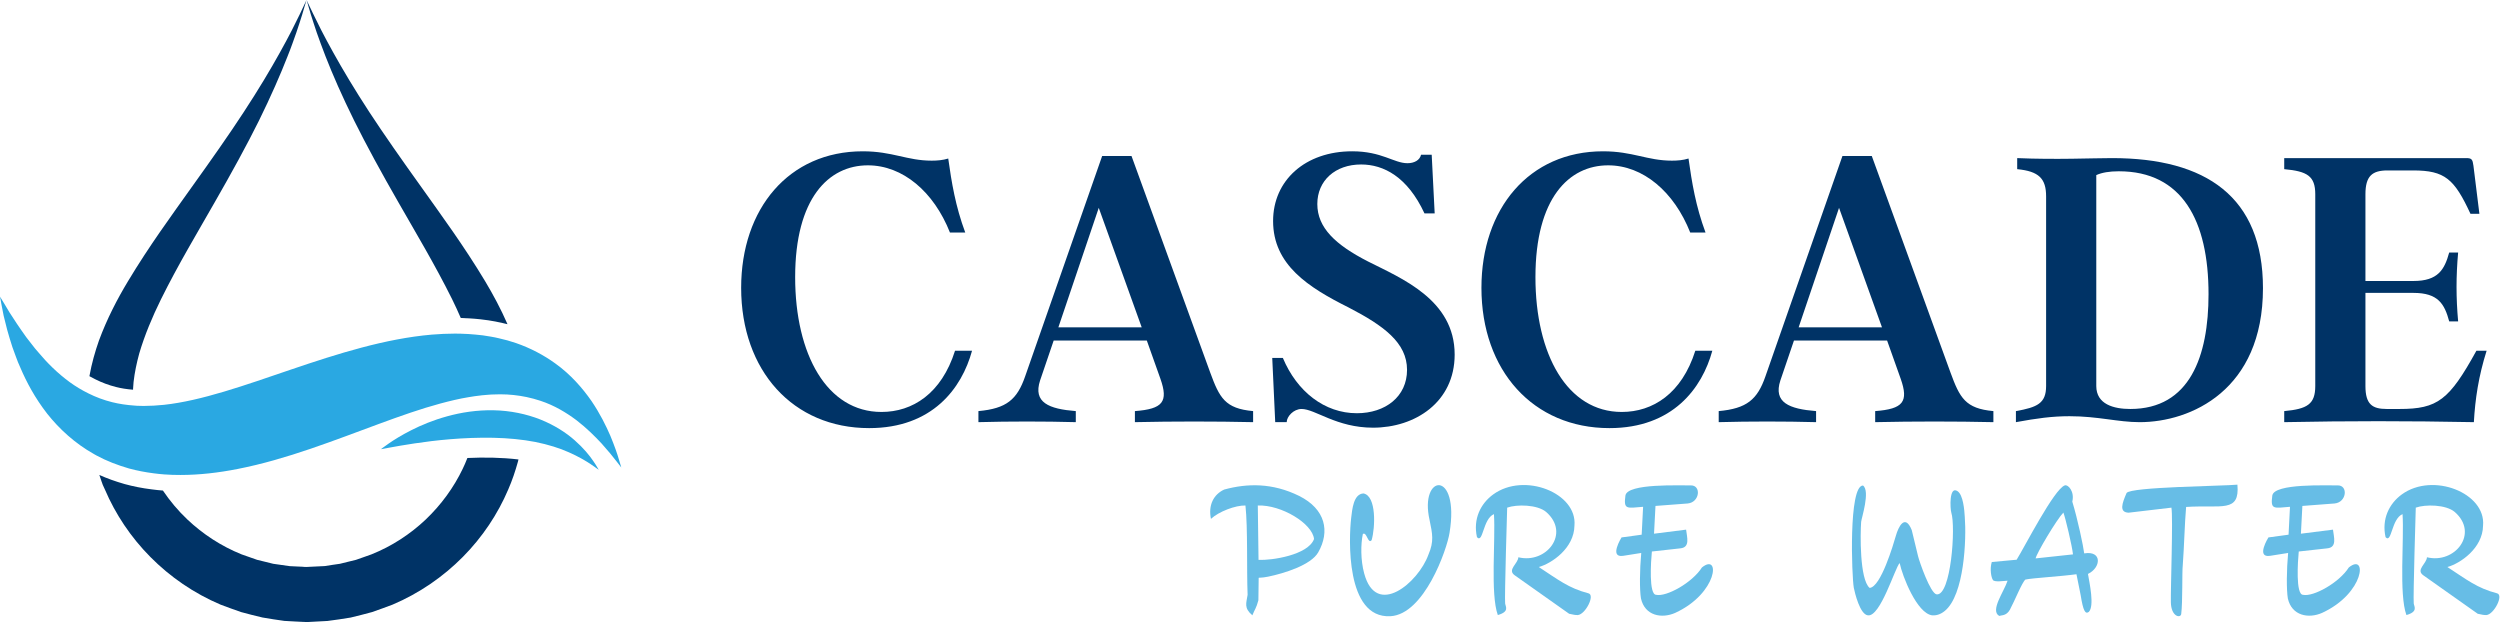 <svg xmlns:dc="http://purl.org/dc/elements/1.1/" xmlns:cc="http://creativecommons.org/ns#" xmlns:rdf="http://www.w3.org/1999/02/22-rdf-syntax-ns#" xmlns:svg="http://www.w3.org/2000/svg" xmlns="http://www.w3.org/2000/svg" viewBox="0 0 1077.953 268.185" height="268.185" width="1077.953" xml:space="preserve" id="svg2"><defs id="defs6"><clipPath id="clipPath18" clipPathUnits="userSpaceOnUse"><path id="path16" d="M 0,201.139 H 808.465 V 0 H 0 Z"></path></clipPath></defs><g transform="matrix(1.333,0,0,-1.333,0,268.185)" id="g10"><g id="g12"><g clip-path="url(#clipPath18)" id="g14"><g transform="translate(239.74,108.098)" id="g20"><path id="path22" style="fill:#003366;fill-opacity:1;fill-rule:nonzero;stroke:none" d="m 0,0 c 0,25.583 15.405,44.151 39.337,44.151 9.628,0 14.305,-3.026 22.282,-3.026 1.788,0 3.576,0.138 5.364,0.688 1.1,-7.84 2.339,-15.405 5.502,-23.932 h -4.951 c -5.227,13.204 -15.268,21.731 -26.546,21.731 -12.654,0 -23.52,-10.591 -23.52,-36.174 0,-25.032 10.316,-43.601 27.921,-43.601 10.041,0 19.394,5.915 23.795,19.807 h 5.502 C 71.385,-32.46 61.894,-45.389 41.4,-45.389 16.78,-45.389 0,-26.821 0,0"></path></g><g transform="translate(342.346,95.307)" id="g24"><path id="path26" style="fill:#003366;fill-opacity:1;fill-rule:nonzero;stroke:none" d="M 0,0 H 26.958 L 13.066,38.649 Z m 49.103,-14.579 c 3.025,-8.253 4.814,-11.692 13.891,-12.517 v -3.576 c -12.241,0.276 -25.858,0.276 -38.237,0 v 3.576 c 9.078,0.688 10.867,3.027 8.253,10.453 L 28.609,-4.264 H -1.513 l -4.402,-12.928 c -2.338,-7.153 2.889,-9.216 11.554,-9.904 v -3.576 c -10.178,0.276 -21.456,0.276 -31.497,0 v 3.576 c 9.078,0.825 12.516,3.714 15.129,11.279 L 14.167,55.43 h 9.49 z"></path></g><g transform="translate(421.019,68.899)" id="g28"><path id="path30" style="fill:#003366;fill-opacity:1;fill-rule:nonzero;stroke:none" d="m 0,0 c -2.613,0 -4.814,-2.476 -4.814,-4.264 h -3.714 l -0.963,20.769 h 3.438 C -1.514,5.64 7.427,-1.375 17.88,-1.375 c 9.216,0 16.231,5.364 16.231,14.029 0,8.803 -7.566,14.305 -18.982,20.219 C 2.2,39.337 -9.216,46.627 -9.216,60.794 c 0,13.204 10.453,22.557 25.583,22.557 9.629,0 13.48,-3.851 17.882,-3.851 2.2,0 3.988,0.963 4.401,2.75 h 3.438 L 43.051,63.27 H 39.75 C 34.249,75.099 26.545,79.087 19.256,79.087 10.865,79.087 5.089,73.86 5.089,66.296 5.089,58.593 11.003,53.092 21.457,47.728 32.323,42.226 49.515,35.349 49.515,17.605 49.515,2.201 36.724,-6.052 23.107,-6.052 11.278,-6.052 4.401,0 0,0"></path></g><g transform="translate(479.196,108.098)" id="g32"><path id="path34" style="fill:#003366;fill-opacity:1;fill-rule:nonzero;stroke:none" d="m 0,0 c 0,25.583 15.404,44.151 39.337,44.151 9.628,0 14.305,-3.026 22.282,-3.026 1.788,0 3.575,0.138 5.363,0.688 1.101,-7.84 2.339,-15.405 5.502,-23.932 H 67.533 C 62.307,31.085 52.266,39.612 40.987,39.612 28.333,39.612 17.468,29.021 17.468,3.438 c 0,-25.032 10.315,-43.601 27.921,-43.601 10.041,0 19.393,5.915 23.795,19.807 h 5.502 C 71.384,-32.46 61.894,-45.389 41.399,-45.389 16.779,-45.389 0,-26.821 0,0"></path></g><g transform="translate(581.802,95.307)" id="g36"><path id="path38" style="fill:#003366;fill-opacity:1;fill-rule:nonzero;stroke:none" d="M 0,0 H 26.959 L 13.066,38.649 Z m 49.103,-14.579 c 3.026,-8.253 4.814,-11.692 13.892,-12.517 v -3.576 c -12.241,0.276 -25.858,0.276 -38.237,0 v 3.576 c 9.078,0.688 10.866,3.027 8.253,10.453 L 28.609,-4.264 H -1.513 l -4.401,-12.928 c -2.338,-7.153 2.889,-9.216 11.554,-9.904 v -3.576 c -10.179,0.276 -21.457,0.276 -31.497,0 v 3.576 c 9.077,0.825 12.515,3.714 15.128,11.279 L 14.167,55.43 h 9.49 z"></path></g><g transform="translate(714.388,106.035)" id="g40"><path id="path42" style="fill:#003366;fill-opacity:1;fill-rule:nonzero;stroke:none" d="m 0,0 c 0,23.795 -8.527,39.75 -29.021,39.75 -3.026,0 -5.501,-0.413 -7.29,-1.238 v -68.221 c 0,-5.915 5.639,-7.428 11.003,-7.428 C -6.052,-37.137 0,-20.081 0,0 m -62.307,-37.824 c 6.877,1.238 9.766,2.475 9.766,8.115 v 61.344 c 0,5.777 -2.338,8.115 -9.353,8.803 v 3.576 c 12.654,-0.551 24.207,0 30.672,0 30.397,0 48.827,-12.517 48.827,-42.088 0,-33.011 -23.381,-43.326 -39.886,-43.326 -7.015,0 -13.48,1.925 -22.696,1.925 -5.638,0 -10.59,-0.687 -17.33,-1.925 z"></path></g><g transform="translate(804.34,87.742)" id="g44"><path id="path46" style="fill:#003366;fill-opacity:1;fill-rule:nonzero;stroke:none" d="m 0,0 c -2.613,-8.253 -3.714,-15.68 -4.127,-23.107 -21.456,0.413 -40.437,0.413 -61.344,0 v 3.576 c 7.428,0.687 10.041,2.2 10.041,8.115 v 62.031 c 0,5.915 -2.613,7.428 -10.041,8.115 v 3.577 h 58.868 c 1.789,0 2.064,-0.413 2.339,-2.476 l 1.925,-15.542 h -2.888 c -5.226,11.278 -8.252,14.029 -18.568,14.029 h -8.253 c -4.951,0 -7.152,-1.788 -7.152,-7.703 V 22.557 h 15.543 c 7.977,0 10.04,3.714 11.553,9.215 h 2.888 c -0.687,-7.702 -0.687,-14.58 0,-22.282 h -2.888 c -1.513,5.639 -3.576,9.216 -11.553,9.216 H -39.2 v -30.122 c 0,-5.915 2.201,-7.428 6.877,-7.428 h 4.127 c 12.379,0 16.092,2.889 24.894,18.844 z"></path></g><g transform="translate(391.702,33.353)" id="g48"><path id="path50" style="fill:#67bde6;fill-opacity:1;fill-rule:nonzero;stroke:none" d="m 0,0 c 2.554,2.366 7.945,4.411 11.159,4.326 0.792,-7.351 0.368,-20.509 0.698,-28.888 -0.424,-2.789 -1.254,-4.231 1.536,-6.644 0.792,1.998 1.253,2.233 1.951,4.882 l 0.094,7.21 c 0,0.179 0.792,-0.047 3.026,0.415 5.249,1.074 13.902,3.77 16.23,7.86 C 38.548,-4.1 37.106,3.157 28.501,7.436 19.906,11.668 11.762,11.527 4.279,9.482 0.877,7.908 -0.933,4.458 0,0 M 15.391,-13.261 15.155,4.326 c 7.672,0.273 17.672,-5.862 18.191,-10.839 -1.914,-5.212 -13.77,-6.974 -17.955,-6.748"></path></g><g transform="translate(441.025,41.581)" id="g52"><path id="path54" style="fill:#67bde6;fill-opacity:1;fill-rule:nonzero;stroke:none" d="m 0,0 c -3.261,-0.188 -3.629,-5.25 -3.959,-7.86 -0.782,-6.598 -1.856,-32.602 12.658,-31.857 10.971,0.556 18.323,21.583 19.161,27.021 3.346,20.604 -9.858,18.973 -6.465,4.091 0.923,-4.505 1.489,-6.88 -0.377,-11.206 -3.205,-8.973 -16.88,-20.651 -20.782,-6.042 -1.169,4.279 -1.122,9.482 -0.425,12.743 1.301,0.829 1.631,-3.45 2.837,-2.008 C 3.817,-11.159 4.279,-0.792 0,0"></path></g><g transform="translate(477.746,27.444)" id="g56"><path id="path58" style="fill:#67bde6;fill-opacity:1;fill-rule:nonzero;stroke:none" d="m 0,0 c 2.008,-2.234 1.866,5.91 5.495,7.446 0.556,-8.238 -1.216,-25.863 1.253,-32.649 3.902,1.113 2.46,2.79 2.366,3.761 -0.226,1.96 0.66,30.933 0.66,30.98 3.063,1.112 9.764,1.018 12.601,-1.395 7.955,-6.937 0.047,-16.889 -8.982,-14.656 -0.132,-2.092 -3.666,-4.043 -1.206,-5.815 l 17.624,-12.46 c 1.263,-0.283 2.093,-0.462 2.837,-0.415 2.423,0.227 5.627,6.419 3.44,7.022 C 29.632,-16.513 26.23,-13.723 20,-9.67 24.185,-8.511 31.442,-3.582 31.536,3.723 32.507,14.279 15.306,21.112 5.259,13.817 1.169,10.839 -1.301,5.862 0,0"></path></g><g transform="translate(531.027,28.235)" id="g60"><path id="path62" style="fill:#67bde6;fill-opacity:1;fill-rule:nonzero;stroke:none" d="m 0,0 -6.513,-0.886 c 0,0 -4.184,-6.692 0.556,-5.947 l 5.816,0.923 c -0.509,-5.579 -0.556,-11.809 -0.095,-14.693 1.263,-5.674 6.749,-6.607 11.075,-4.694 13.855,6.372 14.693,19.576 8.652,14.694 -3.12,-4.929 -11.489,-9.585 -14.835,-8.841 -2.375,0.094 -1.678,10.745 -1.357,14.006 l 9.208,1.018 c 3.261,0.33 2.139,3.581 1.866,6.051 L 3.996,0.32 4.467,9.303 14.882,10.094 c 3.949,0.368 4.468,5.947 0.98,5.853 -3.308,-0.085 -20.556,0.745 -21.121,-3.299 -0.603,-4.552 0.33,-4.09 5.721,-3.628 z"></path></g><g transform="translate(614.477,19.074)" id="g64"><path id="path66" style="fill:#67bde6;fill-opacity:1;fill-rule:nonzero;stroke:none" d="m 0,0 c 0.886,-4.279 5.58,-16.277 10.509,-16.927 1.216,-0.095 2.611,0.226 4.053,1.395 6.371,5.155 7.068,23.298 6.503,30.414 -0.132,2.234 -0.509,7.163 -2.366,8.37 -2.742,1.819 -2.375,-5.674 -1.998,-6.928 1.489,-4.656 -0.094,-27.021 -4.75,-26.465 C 9.953,-9.859 6.418,0.32 5.957,2.187 L 3.911,10.65 C 1.678,16.136 -0.462,11.536 -1.206,8.878 -2.045,5.994 -6.089,-7.813 -9.717,-8.049 c -3.261,2.743 -3.026,17.578 -2.743,21.348 0.094,1.159 3.016,10 0.603,11.772 -4.74,-0.048 -3.628,-29.538 -2.978,-33.073 0.33,-1.668 1.998,-8.652 4.562,-8.925 C -6.23,-17.483 -1.536,-1.631 0,0"></path></g><g transform="translate(658.461,20.563)" id="g68"><path id="path70" style="fill:#67bde6;fill-opacity:1;fill-rule:nonzero;stroke:none" d="M 0,0 C 0.226,1.536 6.786,12.554 8.973,14.835 9.623,13.204 11.81,3.949 12.083,1.301 Z m -14.185,-1.169 c -0.697,-2.224 -0.188,-5.023 0.368,-5.806 0.462,-0.791 3.629,-0.282 4.741,-0.235 -1.112,-3.487 -5.768,-9.717 -2.696,-11.395 0.698,0.283 2.281,-0.047 3.44,1.998 1.584,2.931 3.912,8.841 5.024,9.764 2.422,0.519 11.583,1.028 16.512,1.725 l 1.348,-6.701 c 0.839,-5.297 1.537,-6.277 2.649,-5.485 1.866,1.904 0.235,9.302 -0.274,12.28 4.279,2.046 4.647,7.625 -1.216,6.645 -0.273,2.281 -2.092,10.98 -3.854,16.748 0.791,3.252 -1.348,5.627 -2.423,5.25 C 5.994,22.46 -3.582,3.676 -6.145,-0.424 Z"></path></g><g transform="translate(707.134,37.208)" id="g72"><path id="path74" style="fill:#67bde6;fill-opacity:1;fill-rule:nonzero;stroke:none" d="M 0,0 C 11.536,0.745 17.389,-1.998 16.597,7.21 12.092,6.748 -17.955,6.513 -19.255,4.515 c -1.49,-3.441 -2.47,-6.23 0.65,-6.372 l 13.855,1.631 c 0.565,-3.073 -0.274,-26.145 -0.179,-30.556 0.047,-4.703 3.11,-5.306 3.346,-3.864 0.509,4.005 0.235,13.44 0.509,15.909 C -0.65,-13.252 -0.471,-5.391 0,0"></path></g><g transform="translate(740.273,28.235)" id="g76"><path id="path78" style="fill:#67bde6;fill-opacity:1;fill-rule:nonzero;stroke:none" d="m 0,0 -6.513,-0.886 c 0,0 -4.184,-6.692 0.556,-5.947 l 5.816,0.923 c -0.509,-5.579 -0.556,-11.809 -0.095,-14.693 1.263,-5.674 6.749,-6.607 11.075,-4.694 13.855,6.372 14.693,19.576 8.652,14.694 -3.12,-4.929 -11.489,-9.585 -14.835,-8.841 -2.375,0.094 -1.678,10.745 -1.357,14.006 l 9.208,1.018 c 3.261,0.33 2.139,3.581 1.866,6.051 L 3.996,0.32 4.467,9.303 14.882,10.094 c 3.949,0.368 4.468,5.947 0.98,5.853 -3.308,-0.085 -20.556,0.745 -21.121,-3.299 -0.603,-4.552 0.33,-4.09 5.721,-3.628 z"></path></g><g transform="translate(771.648,27.444)" id="g80"><path id="path82" style="fill:#67bde6;fill-opacity:1;fill-rule:nonzero;stroke:none" d="m 0,0 c 2.008,-2.234 1.866,5.91 5.495,7.446 0.556,-8.238 -1.216,-25.863 1.253,-32.649 3.902,1.113 2.46,2.79 2.366,3.761 -0.226,1.96 0.66,30.933 0.66,30.98 3.063,1.112 9.764,1.018 12.601,-1.395 7.955,-6.937 0.047,-16.889 -8.982,-14.656 -0.132,-2.092 -3.666,-4.043 -1.206,-5.815 l 17.624,-12.46 c 1.263,-0.283 2.093,-0.462 2.837,-0.415 2.422,0.227 5.627,6.419 3.44,7.022 C 29.632,-16.513 26.23,-13.723 20,-9.67 24.185,-8.511 31.442,-3.582 31.536,3.723 32.507,14.279 15.306,21.112 5.259,13.817 1.169,10.839 -1.301,5.862 0,0"></path></g><g transform="translate(193.235,49.959)" id="g84"><path id="path86" style="fill:#2aa8e2;fill-opacity:1;fill-rule:nonzero;stroke:none" d="m 0,0 c -0.299,0.477 -0.683,1.216 -1.319,2.076 -1.216,1.805 -3.161,4.219 -6.004,6.716 -2.825,2.516 -6.622,4.938 -11.121,6.743 -4.49,1.777 -9.68,2.881 -15.096,2.984 -5.434,0.112 -10.541,-0.702 -15.039,-1.946 -4.509,-1.234 -8.418,-2.871 -11.598,-4.489 -3.18,-1.609 -5.64,-3.152 -7.295,-4.302 -1.665,-1.151 -2.544,-1.852 -2.544,-1.852 0,0 1.066,0.196 2.946,0.542 1.889,0.356 4.611,0.823 7.922,1.328 6.64,1.001 15.703,2.011 25.459,1.824 4.882,-0.103 9.474,-0.552 13.627,-1.356 4.134,-0.842 7.838,-1.983 10.868,-3.358 3.03,-1.337 5.472,-2.778 7.08,-3.862 0.833,-0.515 1.45,-1.039 1.89,-1.319 0.43,-0.3 0.664,-0.468 0.664,-0.468 0,0 -0.15,0.262 -0.44,0.739"></path></g><g transform="translate(200.163,52.65)" id="g88"><path id="path90" style="fill:#2aa8e2;fill-opacity:1;fill-rule:nonzero;stroke:none" d="m 0,0 c -0.505,1.777 -1.394,4.321 -2.731,7.567 -1.394,3.217 -3.283,7.089 -6.108,11.261 -2.852,4.096 -6.659,8.539 -11.747,12.177 -3.676,2.656 -7.969,4.939 -12.673,6.566 -1.787,0.608 -3.629,1.141 -5.509,1.543 -1.712,0.43 -3.451,0.664 -5.247,0.954 -1.525,0.15 -3.105,0.346 -4.677,0.431 -0.233,0.009 -0.467,0.018 -0.701,0.028 -1.216,0.074 -2.432,0.102 -3.657,0.102 -2.46,0 -4.929,-0.13 -7.436,-0.327 -15.002,-1.3 -30.331,-6.126 -45.493,-11.28 -15.17,-5.172 -28.966,-10.101 -41.115,-11.429 -2.264,-0.225 -4.471,-0.365 -6.604,-0.365 -0.729,0 -1.44,0.019 -2.151,0.056 -0.28,0.019 -0.561,0.028 -0.842,0.066 -2.478,0.178 -4.891,0.514 -7.183,1.094 -2.721,0.674 -5.303,1.646 -7.725,2.862 -2.105,1.038 -4.106,2.245 -5.968,3.592 -4.003,2.918 -7.416,6.341 -10.213,9.699 -0.748,0.804 -1.393,1.655 -2.03,2.478 -0.626,0.823 -1.272,1.59 -1.842,2.367 -1.104,1.599 -2.179,3.039 -3.058,4.396 -0.898,1.365 -1.684,2.59 -2.376,3.638 -0.655,1.113 -1.225,2.048 -1.674,2.806 -0.917,1.506 -1.403,2.301 -1.403,2.301 0,0 0.177,-0.954 0.514,-2.769 0.178,-0.898 0.374,-2.02 0.655,-3.348 0.337,-1.319 0.711,-2.844 1.141,-4.565 0.44,-1.73 1.066,-3.572 1.702,-5.649 0.346,-1.019 0.758,-2.067 1.16,-3.17 0.411,-1.095 0.832,-2.255 1.384,-3.396 1.983,-4.667 4.733,-9.858 8.717,-14.974 3.844,-4.854 8.942,-9.596 15.171,-13.075 0.243,-0.15 0.495,-0.29 0.748,-0.421 3.283,-1.786 6.828,-3.133 10.522,-4.209 2.619,-0.711 5.303,-1.225 8.025,-1.571 1.132,-0.15 2.282,-0.271 3.423,-0.356 1.73,-0.131 3.47,-0.177 5.21,-0.177 6.135,0 12.355,0.729 18.509,1.945 7.922,1.553 15.788,3.872 23.57,6.529 15.554,5.312 29.452,11.261 41.948,14.627 3.124,0.842 6.164,1.572 9.082,2.049 1.393,0.271 2.731,0.411 4.068,0.58 0.094,0.018 0.169,0.028 0.243,0.037 1.413,0.103 2.806,0.281 4.144,0.281 0.626,0.018 1.253,0.047 1.861,0.047 3.002,0 5.846,-0.328 8.549,-0.889 1.534,-0.327 3.021,-0.73 4.452,-1.207 4.489,-1.468 8.371,-3.816 11.691,-6.304 3.283,-2.534 5.958,-5.209 8.1,-7.51 2.095,-2.357 3.722,-4.302 4.751,-5.677 1.057,-1.366 1.627,-2.086 1.627,-2.086 0,0 -0.28,0.917 -0.804,2.675"></path></g><g transform="translate(164.161,96.32)" id="g92"><path id="path94" style="fill:#003366;fill-opacity:1;fill-rule:nonzero;stroke:none" d="m 0,0 c -0.536,0.144 -1.073,0.268 -1.568,0.371 -1.589,0.392 -3.137,0.64 -4.643,0.888 l -2.558,0.33 c -1.218,0.124 -2.456,0.247 -3.776,0.309 l -0.578,0.021 c -0.681,0.041 -1.341,0.082 -2.002,0.103 -0.866,2.043 -1.815,4.044 -2.785,6.046 -5.612,11.286 -11.864,21.686 -17.353,31.301 -5.53,9.636 -10.379,18.508 -14.32,26.452 -3.941,7.965 -6.995,14.96 -9.264,20.779 -1.156,2.888 -2.043,5.509 -2.868,7.758 -0.743,2.27 -1.404,4.188 -1.878,5.757 -0.805,2.744 -1.279,4.353 -1.382,4.704 0.164,-0.351 0.887,-1.857 2.104,-4.415 0.702,-1.466 1.63,-3.261 2.682,-5.407 1.115,-2.104 2.353,-4.539 3.88,-7.221 2.991,-5.386 6.85,-11.865 11.616,-19.169 4.787,-7.304 10.503,-15.455 16.941,-24.43 C -21.356,35.16 -14.114,25.359 -7.201,13.845 -4.643,9.553 -2.167,4.973 0,0"></path></g><g transform="translate(99.124,201.139)" id="g96"><path id="path98" style="fill:#003366;fill-opacity:1;fill-rule:nonzero;stroke:none" d="m 0,0 c -0.082,-0.351 -0.557,-1.96 -1.382,-4.684 -0.475,-1.589 -1.115,-3.487 -1.878,-5.777 -0.805,-2.249 -1.692,-4.87 -2.868,-7.759 -2.27,-5.818 -5.324,-12.813 -9.244,-20.778 -3.941,-7.944 -8.811,-16.816 -14.341,-26.452 -5.467,-9.615 -11.74,-20.015 -17.332,-31.301 -2.785,-5.654 -5.282,-11.555 -7.056,-17.601 -0.826,-3.033 -1.466,-6.087 -1.816,-9.141 -0.042,-0.743 -0.104,-1.506 -0.165,-2.269 v -0.248 c -2.064,0.165 -3.88,0.454 -5.551,0.887 -2.29,0.578 -4.519,1.403 -6.685,2.497 -0.64,0.309 -1.259,0.64 -1.878,0.99 0,0.042 0.021,0.103 0.021,0.145 0.722,4.003 1.795,7.779 3.054,11.369 2.62,7.077 5.901,13.391 9.367,19.148 6.913,11.514 14.134,21.315 20.531,30.332 6.438,8.975 12.174,17.125 16.94,24.43 4.787,7.304 8.646,13.783 11.637,19.169 1.527,2.682 2.765,5.117 3.88,7.221 1.052,2.126 1.981,3.921 2.682,5.406 C -0.867,-1.857 -0.165,-0.351 0,0"></path></g><g transform="translate(167.707,52.57)" id="g100"><path id="path102" style="fill:#003366;fill-opacity:1;fill-rule:nonzero;stroke:none" d="m 0,0 c -0.06,-0.24 -0.11,-0.49 -0.18,-0.74 -0.83,-3.01 -1.84,-6.02 -3.12,-8.95 -3.38,-7.95 -8.35,-15.44 -14.71,-21.85 -6.36,-6.42 -14.09,-11.76 -22.72,-15.42 -2.21,-0.8 -4.41,-1.67 -6.64,-2.41 -2.29,-0.6 -4.58,-1.24 -6.91,-1.77 -2.48,-0.4 -5.06,-0.81 -7.49,-1.1 -2.05,-0.12 -4.11,-0.23 -6.15,-0.33 H -69 l -0.45,0.02 -0.89,0.04 -1.81,0.09 -3.59,0.2 c -2.38,0.31 -4.73,0.7 -7.08,1.1 -2.31,0.51 -4.6,1.15 -6.89,1.75 -2.25,0.74 -4.44,1.61 -6.65,2.41 -8.64,3.66 -16.36,9 -22.71,15.42 -6.36,6.41 -11.33,13.9 -14.72,21.85 l -0.68,1.48 c -0.06,0.17 -0.12,0.33 -0.18,0.5 v 0.02 c -0.04,0.1 -0.13,0.33 -0.21,0.56 -0.04,0.14 -0.1,0.29 -0.14,0.43 -0.21,0.58 -0.39,1.13 -0.58,1.69 2.45,-1.11 5.16,-2.08 8.19,-2.95 2.77,-0.76 5.7,-1.34 8.71,-1.71 1.22,-0.17 2.45,-0.29 3.67,-0.39 2.27,-3.37 4.91,-6.52 7.9,-9.35 5.02,-4.75 10.98,-8.65 17.54,-11.29 1.67,-0.57 3.35,-1.21 5.04,-1.77 1.73,-0.39 3.44,-0.87 5.2,-1.28 1.77,-0.25 3.57,-0.52 5.34,-0.76 l 2.72,-0.13 1.37,-0.06 0.68,-0.06 h 0.35 l 0.16,-0.02 h 0.04 c 2.01,0.08 4.01,0.18 5.99,0.29 1.73,0.26 3.3,0.53 4.93,0.74 1.71,0.39 3.47,0.89 5.2,1.28 1.69,0.56 3.34,1.2 5.01,1.77 6.59,2.64 12.55,6.54 17.56,11.29 5,4.77 9.06,10.36 11.93,16.36 0.54,1.12 1.03,2.25 1.48,3.41 0.01,0.04 0.03,0.07 0.04,0.11 2.6,0.12 5.3,0.16 8.06,0.11 C -5.53,0.51 -2.7,0.32 0,0"></path></g></g></g></g></svg>